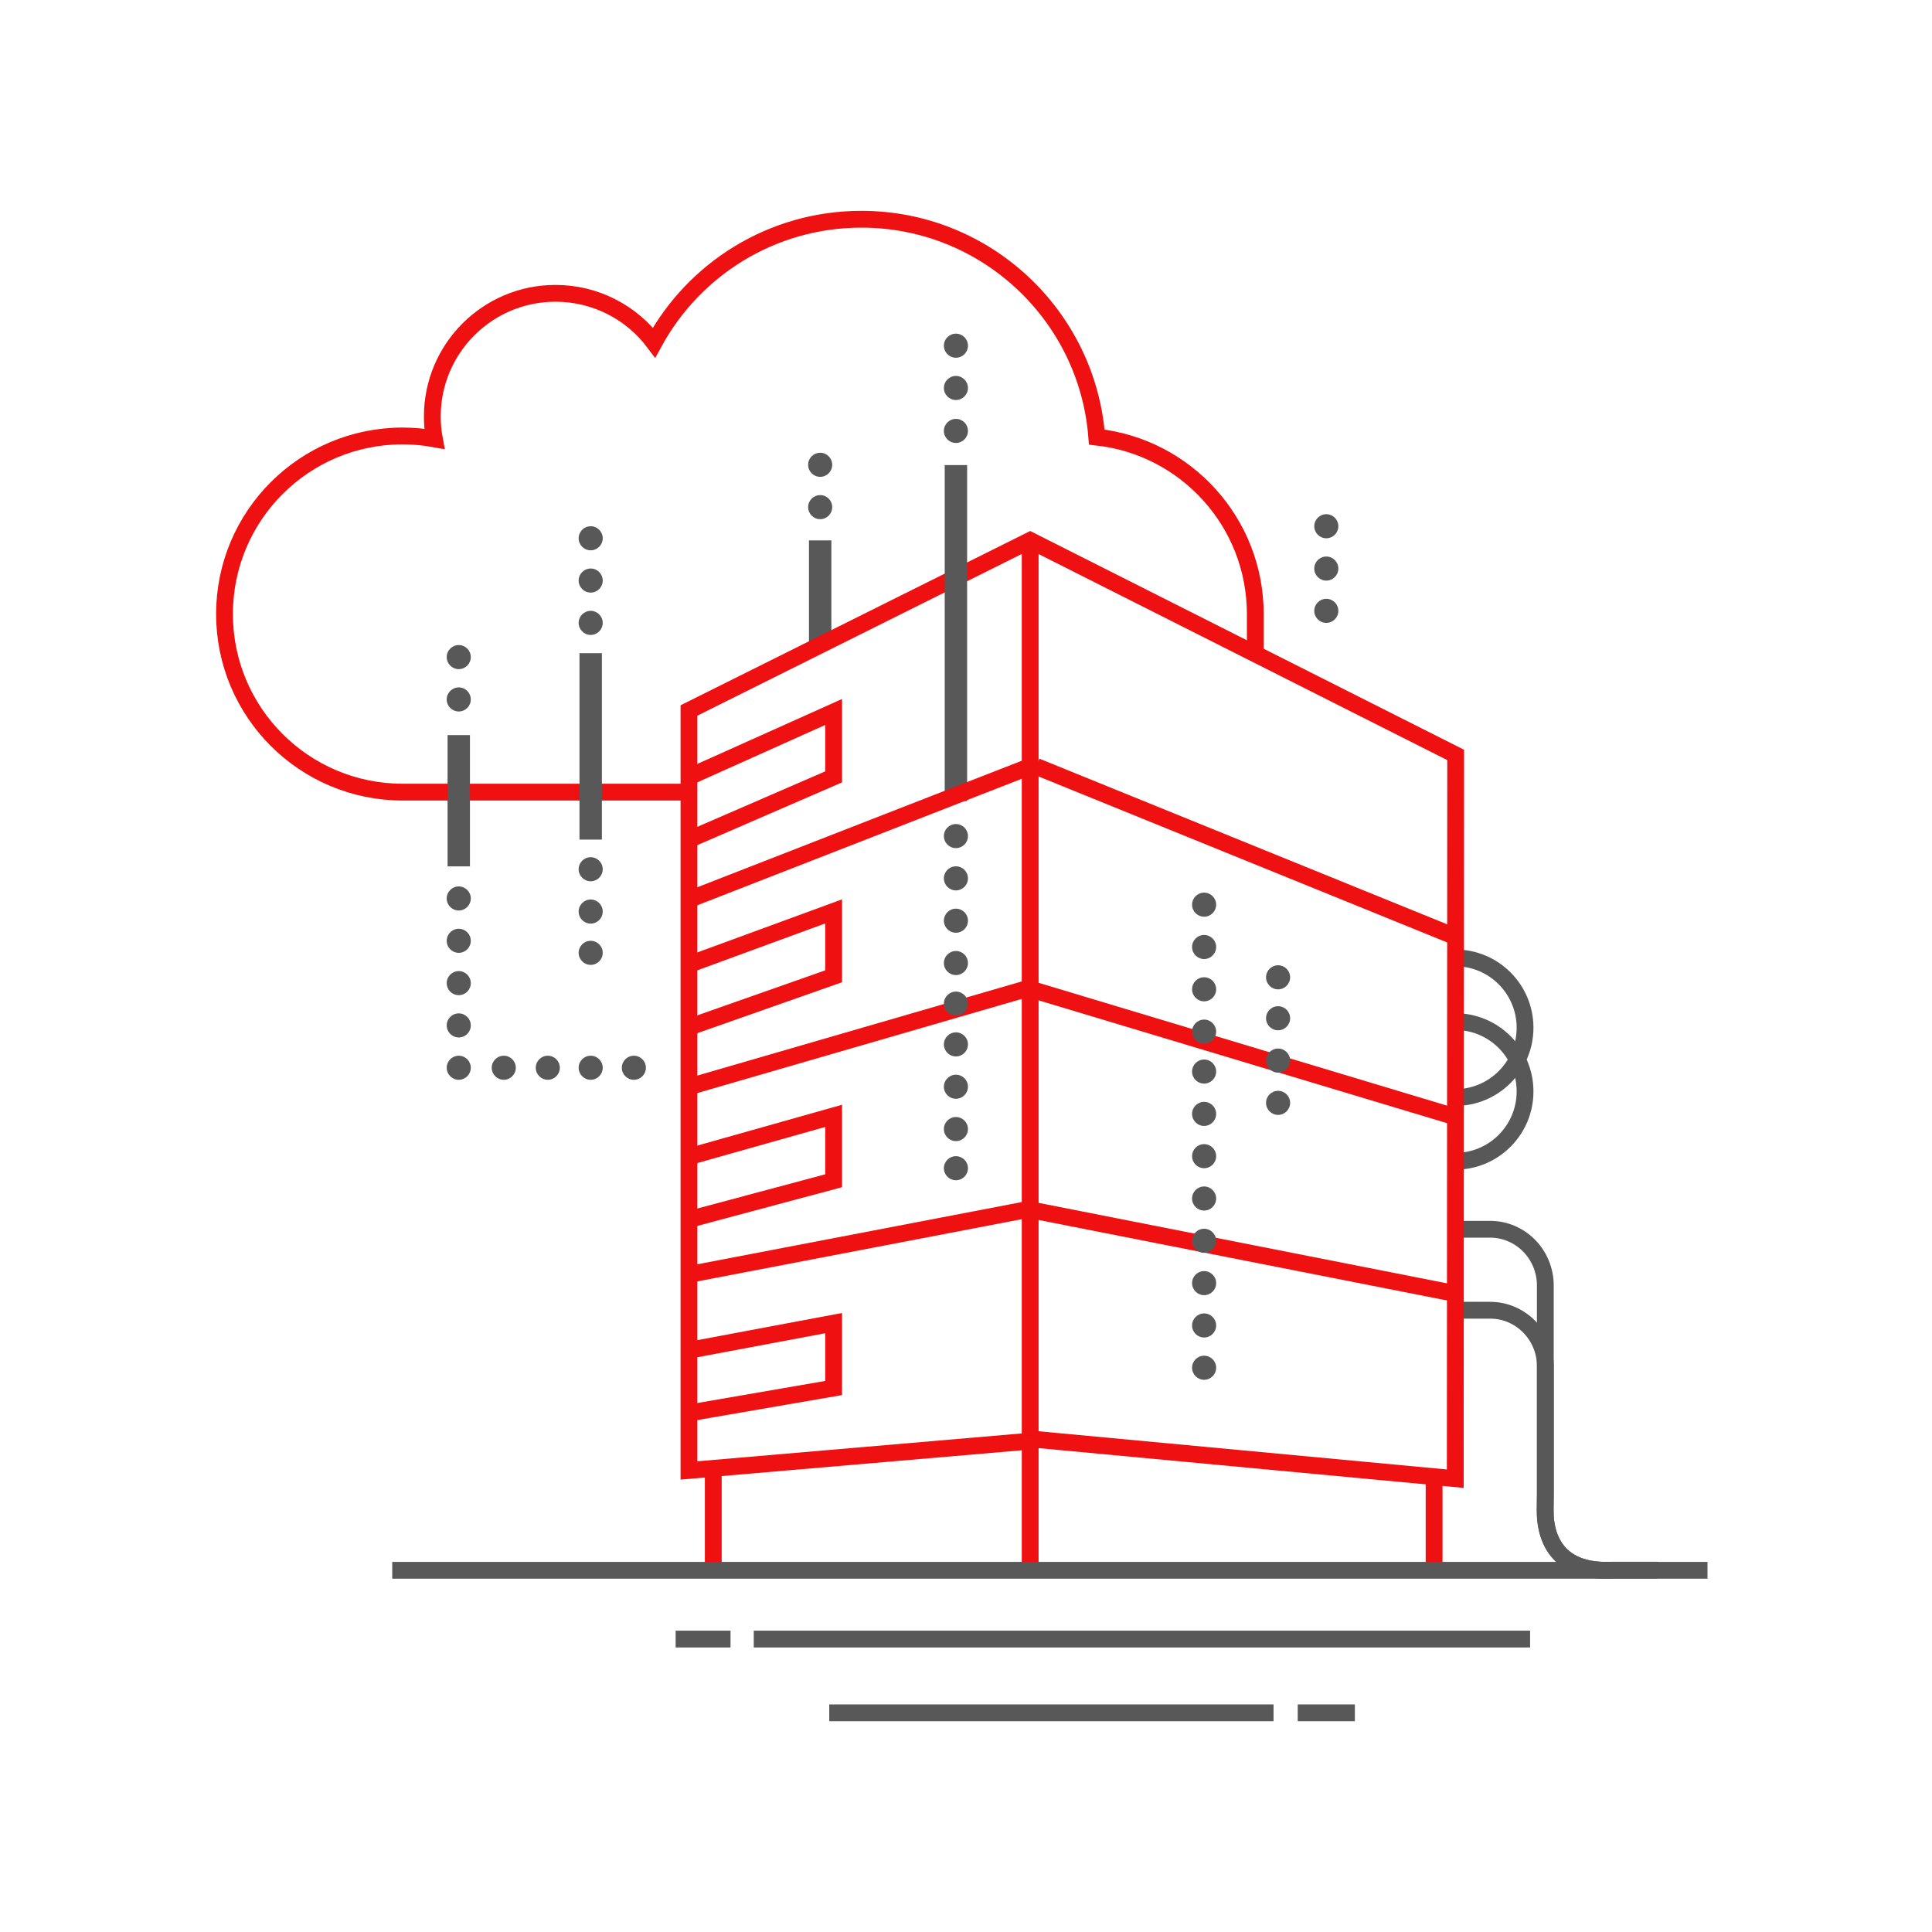 <?xml version="1.0" encoding="UTF-8"?>
<svg id="Layer_1" data-name="Layer 1" xmlns="http://www.w3.org/2000/svg" viewBox="0 0 345 345">
  <defs>
    <style>
      .cls-1 {
        stroke: #ef1011;
      }

      .cls-1, .cls-2 {
        stroke-width: 3px;
      }

      .cls-1, .cls-2, .cls-3 {
        fill: none;
        stroke-miterlimit: 10;
      }

      .cls-2, .cls-3 {
        stroke: #585858;
      }

      .cls-4 {
        fill: #585858;
      }

      .cls-3 {
        stroke-width: 4px;
      }
    </style>
  </defs>
  <path class="cls-1" d="m121.82,141.45h-49.93c-17.56,0-31.8-14.24-31.8-31.8s14.24-31.8,31.8-31.8c1.94,0,3.84.18,5.67.51-.24-1.29-.36-2.62-.36-3.98,0-12.15,9.85-22,22-22,7.19,0,13.59,3.45,17.6,8.79,7.14-13.12,21.05-22.02,37.03-22.02,22.17,0,40.36,17.14,42.02,38.9,15.93,1.74,28.31,15.23,28.31,31.61v6.65"/>
  <line class="cls-3" x1="146.46" y1="115.19" x2="146.46" y2="96.5"/>
  <line class="cls-3" x1="81.92" y1="154.71" x2="81.92" y2="131.27"/>
  <line class="cls-3" x1="105.48" y1="149.93" x2="105.48" y2="116.64"/>
  <line class="cls-1" x1="256.09" y1="279.66" x2="256.09" y2="264.05"/>
  <path class="cls-2" d="m259.86,182.43c6.88,0,12.47,5.58,12.47,12.47s-5.58,12.47-12.47,12.47"/>
  <path class="cls-2" d="m287.84,280.39c-11.89.57-11.92-8.8-11.92-10.74,0-.49.03-2.58.03-3.07v-37.02c0-5.55-4.41-10.05-9.86-10.05h-6.16"/>
  <path class="cls-2" d="m275.96,266.57v-22.55c0-5.55-4.41-10.05-9.86-10.05h-6.16"/>
  <path class="cls-2" d="m259.86,171.05c6.88,0,12.47,5.58,12.47,12.47s-5.58,12.47-12.47,12.47"/>
  <line class="cls-2" x1="134.6" y1="292.69" x2="273.23" y2="292.69"/>
  <line class="cls-2" x1="120.65" y1="292.69" x2="130.45" y2="292.69"/>
  <line class="cls-2" x1="227.42" y1="305.86" x2="148.08" y2="305.86"/>
  <line class="cls-2" x1="241.94" y1="305.86" x2="231.74" y2="305.86"/>
  <polyline class="cls-1" points="183.96 256.96 183.96 221.48 183.96 142.1 183.96 96.5"/>
  <line class="cls-1" x1="183.96" y1="279.66" x2="183.96" y2="256.96"/>
  <line class="cls-1" x1="127.37" y1="262.53" x2="127.37" y2="279.66"/>
  <line class="cls-1" x1="183.1" y1="216.06" x2="123.03" y2="227.58"/>
  <line class="cls-1" x1="183.69" y1="176.46" x2="123.03" y2="194.06"/>
  <line class="cls-1" x1="184.01" y1="176.63" x2="259.86" y2="199.44"/>
  <line class="cls-1" x1="259.87" y1="230.99" x2="184.12" y2="216.06"/>
  <line class="cls-2" x1="70.04" y1="280.41" x2="304.91" y2="280.41"/>
  <polyline class="cls-1" points="184.12 256.96 259.87 264.05 259.94 134.81 183.96 96.5 183.96 96.5 123.03 126.87 123.03 160.63 123.03 194.06 123.03 227.58 123.03 262.58 182.84 257.44"/>
  <polyline class="cls-1" points="123.03 172.22 148.86 162.75 148.86 174.34 123.03 183.43"/>
  <polyline class="cls-1" points="123.03 206.55 148.86 199.26 148.86 210.85 123.03 217.76"/>
  <polyline class="cls-1" points="123.03 241.12 148.86 236.27 148.86 247.86 123.03 252.32"/>
  <circle class="cls-4" cx="81.92" cy="175.56" r="2.15"/>
  <circle class="cls-4" cx="81.92" cy="183.11" r="2.15"/>
  <circle class="cls-4" cx="81.92" cy="168" r="2.15"/>
  <circle class="cls-4" cx="81.92" cy="160.44" r="2.15"/>
  <circle class="cls-4" cx="105.48" cy="162.78" r="2.15"/>
  <circle class="cls-4" cx="105.48" cy="170.15" r="2.15"/>
  <circle class="cls-4" cx="105.48" cy="155.22" r="2.15"/>
  <circle class="cls-4" cx="81.92" cy="190.67" r="2.15"/>
  <circle class="cls-4" cx="89.96" cy="190.67" r="2.15"/>
  <circle class="cls-4" cx="97.82" cy="190.67" r="2.15"/>
  <circle class="cls-4" cx="105.48" cy="190.67" r="2.15"/>
  <circle class="cls-4" cx="113.19" cy="190.67" r="2.15"/>
  <circle class="cls-4" cx="236.84" cy="93.97" r="2.15"/>
  <circle class="cls-4" cx="236.84" cy="101.53" r="2.15"/>
  <circle class="cls-4" cx="236.84" cy="109.08" r="2.15"/>
  <circle class="cls-4" cx="215.02" cy="229.13" r="2.15"/>
  <circle class="cls-4" cx="215.02" cy="236.69" r="2.15"/>
  <circle class="cls-4" cx="215.02" cy="221.57" r="2.15"/>
  <circle class="cls-4" cx="215.02" cy="244.24" r="2.15"/>
  <circle class="cls-4" cx="215.02" cy="198.91" r="2.15"/>
  <circle class="cls-4" cx="215.02" cy="206.46" r="2.15"/>
  <circle class="cls-4" cx="215.02" cy="191.35" r="2.15"/>
  <circle class="cls-4" cx="215.02" cy="214.02" r="2.15"/>
  <circle class="cls-4" cx="215.02" cy="169.11" r="2.15"/>
  <circle class="cls-4" cx="215.02" cy="176.66" r="2.15"/>
  <circle class="cls-4" cx="215.02" cy="161.55" r="2.15"/>
  <circle class="cls-4" cx="228.23" cy="189.39" r="2.15"/>
  <circle class="cls-4" cx="228.23" cy="196.94" r="2.15"/>
  <circle class="cls-4" cx="228.23" cy="181.83" r="2.15"/>
  <circle class="cls-4" cx="228.23" cy="174.52" r="2.15"/>
  <circle class="cls-4" cx="215.02" cy="184.22" r="2.15"/>
  <circle class="cls-4" cx="170.7" cy="186.5" r="2.15"/>
  <circle class="cls-4" cx="170.7" cy="194.06" r="2.15"/>
  <circle class="cls-4" cx="170.7" cy="201.62" r="2.15"/>
  <circle class="cls-4" cx="170.7" cy="208.61" r="2.15"/>
  <circle class="cls-4" cx="170.7" cy="156.85" r="2.15"/>
  <circle class="cls-4" cx="170.7" cy="164.41" r="2.15"/>
  <circle class="cls-4" cx="81.92" cy="117.34" r="2.15"/>
  <circle class="cls-4" cx="81.92" cy="124.9" r="2.15"/>
  <circle class="cls-4" cx="146.46" cy="83" r="2.15"/>
  <circle class="cls-4" cx="146.46" cy="90.56" r="2.15"/>
  <circle class="cls-4" cx="170.7" cy="149.3" r="2.15"/>
  <circle class="cls-4" cx="105.48" cy="111.23" r="2.15"/>
  <circle class="cls-4" cx="105.48" cy="103.67" r="2.15"/>
  <circle class="cls-4" cx="105.48" cy="96.12" r="2.15"/>
  <circle class="cls-4" cx="170.7" cy="69.28" r="2.15"/>
  <circle class="cls-4" cx="170.7" cy="76.95" r="2.15"/>
  <circle class="cls-4" cx="170.7" cy="61.73" r="2.15"/>
  <circle class="cls-4" cx="170.7" cy="171.97" r="2.15"/>
  <circle class="cls-4" cx="170.7" cy="179.22" r="2.15"/>
  <line class="cls-3" x1="170.7" y1="143.05" x2="170.7" y2="83.05"/>
  <line class="cls-1" x1="183.96" y1="136.87" x2="123.03" y2="160.63"/>
  <polyline class="cls-1" points="123.03 138.73 148.86 127.14 148.86 138.73 123.03 149.93"/>
  <line class="cls-1" x1="185.05" y1="136.87" x2="259.86" y2="167.26"/>
  <path class="cls-2" d="m296,280.39h-8.15c-11.89.57-11.92-8.8-11.92-10.74,0-.49.03-2.58.03-3.07"/>
</svg>